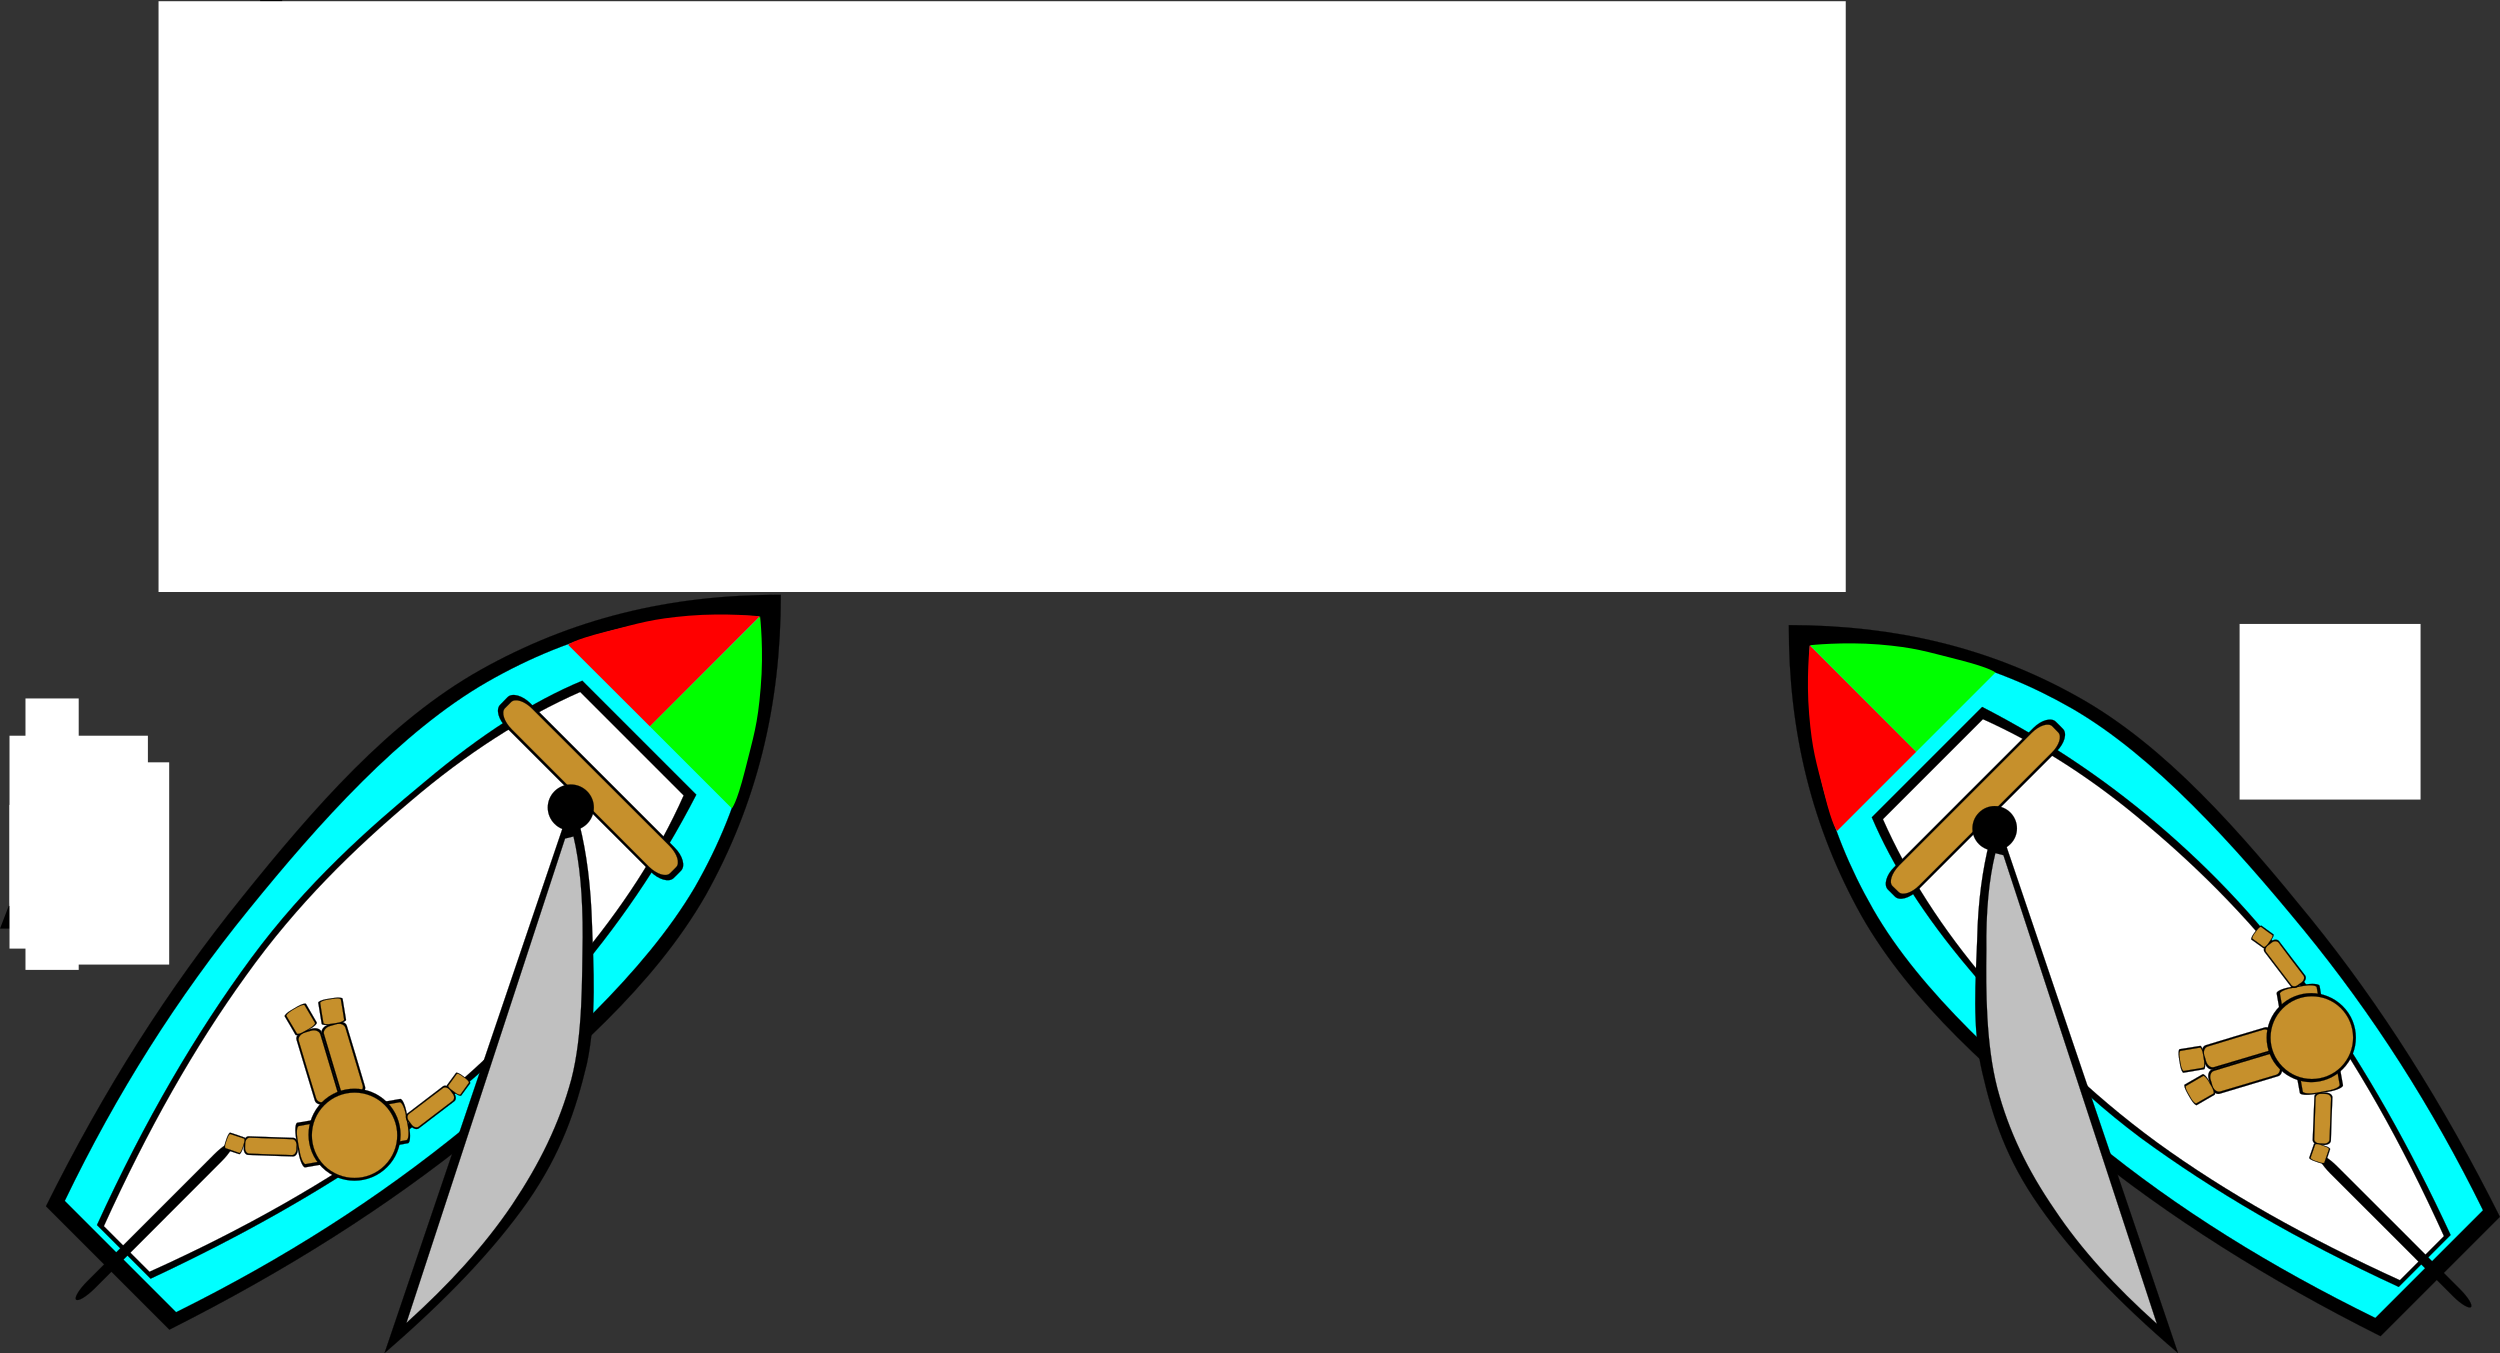 <?xml version="1.0"?><svg width="469.713" height="254.271" xmlns="http://www.w3.org/2000/svg">
 <rect width="100%" height="100%" fill="#333333" stroke="none"/>
 <g>
  <title>Layer 1</title>
  <g id="Layer_1">
   <g id="svg_1">
    <path d="m146.7,111.762c-20.988,-0.072 -39.384,4.536 -56.448,14.112c-17.064,9.612 -31.176,25.776 -44.856,42.803c-13.716,16.993 -25.776,35.858 -36.756,57.962l23.184,23.184c21.996,-11.088 40.932,-23.076 57.924,-36.791c16.956,-13.824 33.084,-27.793 42.84,-44.82c9.54,-17.103 14.148,-35.497 14.112,-56.45z" stroke-width="0.036" stroke-miterlimit="10" stroke="#000000" fill-rule="evenodd" clip-rule="evenodd" id="svg_2"/>
    <path d="m142.632,115.794c-18.288,-0.972 -34.956,3.096 -51.12,12.348c-16.2,9.324 -31.464,26.316 -44.82,42.805c-13.32,16.416 -24.696,34.271 -34.524,54.684l20.916,20.916c20.232,-10.045 37.908,-21.313 54.396,-34.777c16.38,-13.5 33.66,-29.051 43.092,-45.107c9.252,-16.165 13.14,-32.796 12.06,-50.869z" stroke-width="0.036" stroke-miterlimit="10" stroke="#000000" fill-rule="evenodd" fill="#00ffff" clip-rule="evenodd" id="svg_3"/>
    <path d="m119.988,138.475l-10.584,-10.584c-9.468,3.959 -18.972,10.081 -29.484,18.901c-10.62,8.783 -22.32,19.115 -32.724,33.227c-10.332,14.041 -19.944,30.385 -28.98,50.148l10.08,10.08c17.316,-8.1 32.148,-16.523 45.324,-25.703c13.068,-9.217 23.112,-18.361 32.76,-29.232c9.54,-10.98 17.64,-22.789 24.444,-36l-10.836,-10.837z" stroke-width="0.036" stroke-miterlimit="10" stroke="#000000" fill-rule="evenodd" clip-rule="evenodd" id="svg_4"/>
    <path d="m118.728,139.734l-9.72,-9.721c-10.764,4.752 -21.312,11.521 -31.788,20.449c-10.584,8.928 -21.384,19.367 -30.996,32.832c-9.72,13.463 -18.432,28.836 -26.712,47.088l8.568,8.568c18.216,-8.209 33.588,-17.064 47.088,-26.713c13.356,-9.756 23.796,-20.557 32.832,-31.031c8.892,-10.549 15.66,-20.988 20.448,-31.752l-9.72,-9.72z" stroke-width="0.036" stroke-miterlimit="10" stroke="#000000" fill-rule="evenodd" fill="#ffffff" clip-rule="evenodd" id="svg_5"/>
    <path d="m99.684,132.174c-1.512,-1.512 -3.456,-2.051 -4.32,-1.188c-0.468,0.469 -0.936,0.936 -1.368,1.404c-0.9,0.863 -0.36,2.809 1.152,4.32c9.036,9.035 18.072,18.035 27.108,27.072c1.512,1.512 3.456,2.051 4.32,1.188c0.468,-0.469 0.936,-0.9 1.368,-1.369c0.864,-0.863 0.36,-2.807 -1.188,-4.355c-9,-9 -18.036,-18.035 -27.072,-27.072z" stroke-width="0.036" stroke-miterlimit="10" stroke="#000000" fill-rule="evenodd" clip-rule="evenodd" id="svg_6"/>
    <path d="m100.008,133.182c-1.44,-1.475 -3.204,-2.016 -3.96,-1.295c-0.396,0.396 -0.792,0.791 -1.188,1.188c-0.72,0.756 -0.144,2.52 1.296,3.961c8.568,8.604 17.172,17.172 25.74,25.775c1.476,1.439 3.24,2.016 3.996,1.26c0.396,-0.396 0.792,-0.756 1.152,-1.152c0.756,-0.756 0.18,-2.555 -1.26,-3.996c-8.568,-8.569 -17.172,-17.173 -25.776,-25.741z" stroke-width="0.036" stroke-miterlimit="10" stroke="#000000" fill-rule="evenodd" fill="#c6902c" clip-rule="evenodd" id="svg_7"/>
    <path d="m104.184,148.662c-1.692,1.691 -1.692,4.428 0,6.121c1.692,1.691 4.428,1.691 6.12,0c1.692,-1.693 1.692,-4.43 0,-6.121s-4.428,-1.691 -6.12,0z" stroke-width="0.036" stroke-miterlimit="10" stroke="#000000" fill-rule="evenodd" clip-rule="evenodd" id="svg_8"/>
    <path d="m43.74,214.758c-0.396,-0.395 -1.908,0.541 -3.456,2.088c-7.956,7.957 -15.912,15.912 -23.904,23.904c-1.512,1.512 -2.448,3.061 -2.088,3.42c0.396,0.396 1.908,-0.539 3.456,-2.051c7.956,-7.992 15.912,-15.949 23.904,-23.941c1.512,-1.512 2.448,-3.059 2.088,-3.42z" stroke-width="0.036" stroke-miterlimit="10" stroke="#000000" fill-rule="evenodd" clip-rule="evenodd" id="svg_9"/>
    <path d="m67.932,207.738c-0.396,0.072 -0.504,1.439 -0.216,3.023c0.144,0.865 0.288,1.693 0.432,2.557c0.288,1.584 0.864,2.844 1.26,2.771c2.412,-0.432 4.824,-0.863 7.236,-1.295c0.432,-0.072 0.504,-1.441 0.252,-3.025c-0.18,-0.828 -0.324,-1.691 -0.468,-2.52c-0.288,-1.619 -0.828,-2.844 -1.26,-2.771c-2.412,0.432 -4.824,0.829 -7.236,1.26z" stroke-width="0.036" stroke-miterlimit="10" stroke="#000000" fill-rule="evenodd" clip-rule="evenodd" id="svg_10"/>
    <path d="m68.22,208.314c-0.396,0.072 -0.504,1.26 -0.252,2.627c0.108,0.721 0.252,1.441 0.36,2.16c0.252,1.369 0.756,2.412 1.152,2.34c2.304,-0.395 4.608,-0.791 6.876,-1.223c0.396,-0.037 0.504,-1.225 0.288,-2.592c-0.144,-0.721 -0.252,-1.441 -0.396,-2.16c-0.252,-1.369 -0.756,-2.412 -1.152,-2.377c-2.268,0.432 -4.572,0.829 -6.876,1.225z" stroke-width="0.036" stroke-miterlimit="10" stroke="#000000" fill-rule="evenodd" fill="#c6902c" clip-rule="evenodd" id="svg_11"/>
    <path d="m46.728,213.498c-0.468,-0.035 -0.864,0.504 -0.9,1.188c-0.036,0.361 -0.036,0.686 -0.036,1.045c-0.036,0.684 0.324,1.225 0.792,1.26c2.808,0.107 5.616,0.217 8.424,0.289c0.504,0.035 0.9,-0.506 0.936,-1.152c0,-0.361 0,-0.721 0.036,-1.08c0,-0.684 -0.36,-1.225 -0.828,-1.26c-2.808,-0.11 -5.616,-0.183 -8.424,-0.29z" stroke-width="0.036" stroke-miterlimit="10" stroke="#000000" fill-rule="evenodd" clip-rule="evenodd" id="svg_12"/>
    <path d="m46.908,213.75c-0.432,0 -0.828,0.432 -0.828,1.008c-0.036,0.324 -0.036,0.613 -0.036,0.9c-0.036,0.576 0.324,1.08 0.756,1.08c2.7,0.107 5.364,0.217 8.028,0.287c0.468,0.037 0.828,-0.432 0.864,-1.008c0,-0.287 0,-0.611 0.036,-0.898c0,-0.576 -0.324,-1.045 -0.792,-1.08c-2.664,-0.109 -5.328,-0.182 -8.028,-0.289z" stroke-width="0.036" stroke-miterlimit="10" stroke="#000000" fill-rule="evenodd" fill="#c6902c" clip-rule="evenodd" id="svg_13"/>
    <path d="m60.444,193.951c-0.18,-0.648 -1.08,-0.938 -1.98,-0.648c-0.504,0.145 -0.972,0.287 -1.44,0.432c-0.936,0.252 -1.512,1.008 -1.296,1.656c1.116,3.779 2.268,7.561 3.42,11.375c0.18,0.648 1.08,0.938 1.98,0.648c0.468,-0.145 0.972,-0.287 1.44,-0.432c0.9,-0.252 1.476,-1.008 1.296,-1.619c-1.152,-3.816 -2.268,-7.597 -3.42,-11.412z" stroke-width="0.036" stroke-miterlimit="10" stroke="#000000" fill-rule="evenodd" clip-rule="evenodd" id="svg_14"/>
    <path d="m60.192,194.346c-0.18,-0.611 -0.972,-0.936 -1.764,-0.684c-0.396,0.107 -0.792,0.252 -1.224,0.359c-0.756,0.252 -1.26,0.938 -1.08,1.514c1.08,3.635 2.16,7.234 3.276,10.836c0.18,0.611 0.936,0.936 1.728,0.684c0.396,-0.107 0.828,-0.217 1.224,-0.361c0.792,-0.215 1.26,-0.898 1.08,-1.512c-1.08,-3.635 -2.16,-7.235 -3.24,-10.836z" stroke-width="0.036" stroke-miterlimit="10" stroke="#000000" fill-rule="evenodd" fill="#c6902c" clip-rule="evenodd" id="svg_15"/>
    <path d="m65.16,192.727c-0.18,-0.648 -1.08,-0.936 -1.98,-0.648c-0.468,0.145 -0.972,0.289 -1.44,0.432c-0.9,0.252 -1.476,1.008 -1.296,1.656c1.116,3.781 2.268,7.561 3.42,11.377c0.18,0.646 1.08,0.936 1.98,0.646c0.504,-0.143 0.972,-0.252 1.44,-0.395c0.9,-0.289 1.512,-1.045 1.296,-1.656c-1.116,-3.817 -2.268,-7.596 -3.42,-11.412z" stroke-width="0.036" stroke-miterlimit="10" stroke="#000000" fill-rule="evenodd" clip-rule="evenodd" id="svg_16"/>
    <path d="m64.908,193.123c-0.18,-0.613 -0.972,-0.938 -1.728,-0.686c-0.432,0.109 -0.828,0.252 -1.26,0.361c-0.756,0.252 -1.26,0.936 -1.044,1.512c1.08,3.637 2.16,7.236 3.24,10.836c0.18,0.611 0.972,0.936 1.728,0.684c0.432,-0.107 0.828,-0.215 1.224,-0.359c0.792,-0.217 1.26,-0.9 1.08,-1.512c-1.08,-3.637 -2.16,-7.236 -3.24,-10.836z" stroke-width="0.036" stroke-miterlimit="10" stroke="#000000" fill-rule="evenodd" fill="#c6902c" clip-rule="evenodd" id="svg_17"/>
    <path d="m55.872,210.941c-0.396,0.072 -0.504,1.441 -0.216,3.061c0.144,0.865 0.288,1.691 0.432,2.557c0.288,1.619 0.864,2.844 1.26,2.771c2.448,-0.432 4.896,-0.828 7.308,-1.26c0.432,-0.072 0.504,-1.439 0.252,-3.061c-0.18,-0.863 -0.324,-1.691 -0.468,-2.555c-0.288,-1.621 -0.864,-2.846 -1.26,-2.773c-2.412,0.434 -4.86,0.866 -7.308,1.26z" stroke-width="0.036" stroke-miterlimit="10" stroke="#000000" fill-rule="evenodd" clip-rule="evenodd" id="svg_18"/>
    <path d="m56.16,211.555c-0.396,0.035 -0.504,1.225 -0.252,2.592c0.108,0.756 0.252,1.477 0.396,2.195c0.216,1.369 0.756,2.449 1.116,2.377c2.34,-0.396 4.644,-0.828 6.948,-1.225c0.396,-0.072 0.504,-1.26 0.288,-2.627c-0.144,-0.721 -0.252,-1.441 -0.396,-2.197c-0.252,-1.367 -0.756,-2.412 -1.152,-2.34c-2.304,0.397 -4.608,0.793 -6.948,1.225z" stroke-width="0.036" stroke-miterlimit="10" stroke="#000000" fill-rule="evenodd" fill="#c6902c" clip-rule="evenodd" id="svg_19"/>
    <path d="m60.48,207.09c-3.348,3.385 -3.348,8.857 0,12.205c3.384,3.383 8.856,3.383 12.24,0c3.384,-3.348 3.384,-8.82 0,-12.205c-3.384,-3.383 -8.856,-3.383 -12.24,0z" stroke-width="0.036" stroke-miterlimit="10" stroke="#000000" fill-rule="evenodd" clip-rule="evenodd" id="svg_20"/>
    <path d="m60.948,207.631c-3.132,3.131 -3.132,8.207 -0.036,11.34c3.168,3.131 8.244,3.131 11.376,0c3.132,-3.133 3.132,-8.209 0,-11.34c-3.132,-3.133 -8.208,-3.133 -11.34,0z" stroke-width="0.036" stroke-miterlimit="10" stroke="#000000" fill-rule="evenodd" fill="#c6902c" clip-rule="evenodd" id="svg_21"/>
    <path d="m43.272,212.814c-0.144,-0.072 -0.432,0.396 -0.648,0.973c-0.108,0.322 -0.216,0.646 -0.324,0.971c-0.18,0.576 -0.216,1.117 -0.072,1.189c0.9,0.287 1.8,0.611 2.7,0.898c0.18,0.072 0.468,-0.395 0.648,-0.971c0.108,-0.324 0.216,-0.648 0.324,-0.973c0.216,-0.576 0.252,-1.115 0.108,-1.152c-0.9,-0.323 -1.8,-0.647 -2.736,-0.935z" stroke-width="0.036" stroke-miterlimit="10" stroke="#000000" fill-rule="evenodd" clip-rule="evenodd" id="svg_22"/>
    <path d="m43.272,213.066c-0.144,-0.072 -0.396,0.324 -0.576,0.828c-0.108,0.287 -0.18,0.539 -0.288,0.828c-0.18,0.504 -0.18,0.971 -0.036,1.008c0.864,0.287 1.728,0.576 2.592,0.9c0.144,0.035 0.396,-0.361 0.576,-0.865c0.072,-0.252 0.18,-0.539 0.252,-0.791c0.18,-0.541 0.216,-0.973 0.072,-1.045c-0.864,-0.286 -1.728,-0.575 -2.592,-0.863z" stroke-width="0.036" stroke-miterlimit="10" stroke="#000000" fill-rule="evenodd" fill="#c6902c" clip-rule="evenodd" id="svg_23"/>
    <path d="m57.492,188.623c-0.108,-0.182 -0.828,0.035 -1.584,0.467c-0.432,0.252 -0.828,0.469 -1.224,0.721c-0.756,0.432 -1.296,0.973 -1.188,1.152c0.684,1.152 1.368,2.303 2.016,3.455c0.108,0.217 0.828,0 1.62,-0.432c0.396,-0.252 0.792,-0.469 1.188,-0.721c0.792,-0.432 1.296,-0.971 1.188,-1.15c-0.684,-1.152 -1.332,-2.342 -2.016,-3.492z" stroke-width="0.036" stroke-miterlimit="10" stroke="#000000" fill-rule="evenodd" clip-rule="evenodd" id="svg_24"/>
    <path d="m57.24,188.875c-0.108,-0.182 -0.72,0 -1.368,0.359c-0.36,0.217 -0.72,0.396 -1.044,0.611c-0.648,0.396 -1.116,0.865 -1.008,1.045c0.648,1.08 1.296,2.195 1.944,3.275c0.108,0.217 0.72,0.037 1.368,-0.359c0.36,-0.18 0.72,-0.396 1.044,-0.576c0.648,-0.396 1.116,-0.863 1.008,-1.045c-0.648,-1.115 -1.296,-2.195 -1.944,-3.31z" stroke-width="0.036" stroke-miterlimit="10" stroke="#000000" fill-rule="evenodd" fill="#c6902c" clip-rule="evenodd" id="svg_25"/>
    <path d="m64.368,187.65c-0.036,-0.217 -0.792,-0.287 -1.656,-0.145c-0.468,0.072 -0.936,0.145 -1.404,0.217c-0.864,0.145 -1.548,0.467 -1.512,0.684c0.216,1.332 0.432,2.629 0.648,3.961c0.036,0.215 0.792,0.287 1.656,0.143c0.468,-0.072 0.936,-0.143 1.404,-0.215c0.864,-0.145 1.548,-0.469 1.512,-0.686c-0.216,-1.295 -0.432,-2.627 -0.648,-3.959z" stroke-width="0.036" stroke-miterlimit="10" stroke="#000000" fill-rule="evenodd" clip-rule="evenodd" id="svg_26"/>
    <path d="m64.044,187.795c-0.036,-0.217 -0.684,-0.289 -1.404,-0.145c-0.396,0.072 -0.792,0.107 -1.188,0.18c-0.756,0.145 -1.332,0.396 -1.296,0.611c0.18,1.262 0.396,2.521 0.612,3.781c0.036,0.215 0.684,0.287 1.404,0.145c0.396,-0.037 0.792,-0.109 1.188,-0.182c0.756,-0.107 1.332,-0.395 1.296,-0.611c-0.18,-1.26 -0.396,-2.519 -0.612,-3.779z" stroke-width="0.036" stroke-miterlimit="10" stroke="#000000" fill-rule="evenodd" fill="#c6902c" clip-rule="evenodd" id="svg_27"/>
    <path d="m83.232,204.102c0.396,-0.287 1.044,-0.07 1.44,0.469c0.216,0.287 0.432,0.576 0.648,0.863c0.396,0.504 0.432,1.189 0.036,1.477c-2.232,1.691 -4.464,3.385 -6.696,5.111c-0.396,0.252 -1.044,0.072 -1.44,-0.467c-0.216,-0.289 -0.432,-0.576 -0.648,-0.865c-0.396,-0.504 -0.432,-1.188 -0.036,-1.475c2.232,-1.694 4.464,-3.385 6.696,-5.113z" stroke-width="0.036" stroke-miterlimit="10" stroke="#000000" fill-rule="evenodd" clip-rule="evenodd" id="svg_28"/>
    <path d="m83.232,204.426c0.36,-0.252 0.936,-0.107 1.296,0.361c0.18,0.252 0.36,0.467 0.54,0.719c0.36,0.469 0.324,1.045 -0.036,1.332c-2.124,1.621 -4.248,3.24 -6.372,4.861c-0.36,0.252 -0.936,0.107 -1.296,-0.361c-0.18,-0.252 -0.36,-0.467 -0.54,-0.719c-0.36,-0.469 -0.36,-1.045 0,-1.332c2.16,-1.621 4.284,-3.24 6.408,-4.861z" stroke-width="0.036" stroke-miterlimit="10" stroke="#000000" fill-rule="evenodd" fill="#c6902c" clip-rule="evenodd" id="svg_29"/>
    <path d="m85.68,201.582c0.072,-0.145 0.576,0.072 1.08,0.432c0.288,0.217 0.54,0.396 0.828,0.613c0.504,0.359 0.828,0.756 0.756,0.898c-0.576,0.793 -1.152,1.549 -1.692,2.305c-0.108,0.145 -0.612,-0.035 -1.116,-0.432c-0.252,-0.18 -0.54,-0.396 -0.792,-0.576c-0.54,-0.396 -0.864,-0.791 -0.756,-0.936c0.54,-0.755 1.116,-1.548 1.692,-2.304z" stroke-width="0.036" stroke-miterlimit="10" stroke="#000000" fill-rule="evenodd" clip-rule="evenodd" id="svg_30"/>
    <path d="m85.824,201.762c0.072,-0.107 0.504,0.037 0.936,0.361c0.252,0.18 0.468,0.359 0.72,0.504c0.432,0.324 0.72,0.684 0.612,0.828c-0.54,0.719 -1.044,1.475 -1.584,2.195c-0.108,0.107 -0.54,-0.035 -0.972,-0.359c-0.216,-0.182 -0.468,-0.324 -0.684,-0.504c-0.432,-0.324 -0.72,-0.686 -0.648,-0.793c0.54,-0.756 1.08,-1.476 1.62,-2.232z" stroke-width="0.036" stroke-miterlimit="10" stroke="#000000" fill-rule="evenodd" fill="#c6902c" clip-rule="evenodd" id="svg_31"/>
    <path d="m72.252,254.215c11.628,-10.045 20.448,-19.297 26.892,-28.442c6.336,-9.143 9.072,-17.314 11.124,-25.92c1.872,-8.783 1.224,-18.395 0.972,-25.92c-0.216,-7.523 -1.044,-13.787 -2.34,-18.936l-2.34,-1.943l-34.308,101.161z" stroke-width="0.036" stroke-miterlimit="10" stroke="#000000" fill-rule="evenodd" clip-rule="evenodd" id="svg_32"/>
    <path d="m76.356,248.563c8.064,-7.271 14.688,-14.545 19.872,-22.213c5.148,-7.703 8.856,-15.191 11.124,-23.58c2.196,-8.531 1.98,-19.008 2.124,-26.711c0.036,-7.633 -0.54,-13.932 -1.728,-18.9l-1.584,0.396l-29.808,91.008z" stroke-width="0.036" stroke-miterlimit="10" stroke="#000000" fill-rule="evenodd" fill="#c0c0c0" clip-rule="evenodd" id="svg_33"/>
    <path d="m122.112,136.494l20.664,-20.7c0,0 -6.372,-0.684 -13.392,-0.108c-7.02,0.612 -9,1.332 -15.516,2.988c-6.552,1.656 -7.128,2.484 -7.128,2.484l15.372,15.336z" fill-rule="evenodd" fill="#ff0000" clip-rule="evenodd" id="svg_34"/>
    <path d="m122.112,136.494l20.7,-20.664c0,0 0.72,6.372 0.108,13.392c-0.576,7.057 -1.332,9.035 -2.952,15.551c-1.656,6.518 -2.484,7.094 -2.484,7.094l-15.372,-15.373z" fill-rule="evenodd" fill="#00ff00" clip-rule="evenodd" id="svg_35"/>
    <path d="m0,174.475c3.348,-8.713 6.696,-17.424 10.08,-26.172c1.26,0 2.52,0 3.78,0c3.564,8.711 7.128,17.424 10.692,26.172c-1.296,0 -2.628,0 -3.96,0c-1.008,-2.629 -2.016,-5.256 -3.024,-7.92c-3.672,0 -7.344,0 -11.016,0c-0.936,2.627 -1.872,5.256 -2.844,7.92c-1.224,0 -2.448,0 -3.708,0zm7.596,-10.764c2.952,0 5.904,0 8.892,0c-0.9,-2.377 -1.8,-4.789 -2.736,-7.201c-0.828,-2.23 -1.476,-4.068 -1.872,-5.508c-0.36,1.729 -0.864,3.42 -1.44,5.041c-0.936,2.555 -1.872,5.111 -2.844,7.668z" fill-rule="evenodd" clip-rule="evenodd" id="svg_36"/>
    <path d="m429.084,149.563c0,-9.037 0,-18.072 0,-27.108c3.384,0 6.768,0 10.188,0c2.017,0 3.708,0.288 4.933,0.828c1.26,0.54 2.231,1.404 2.952,2.556c0.72,1.116 1.079,2.304 1.079,3.564c0,1.152 -0.323,2.268 -0.936,3.275s-1.584,1.836 -2.844,2.484c1.62,0.469 2.916,1.26 3.779,2.447c0.864,1.152 1.332,2.521 1.332,4.068c0,1.297 -0.288,2.484 -0.827,3.564c-0.505,1.115 -1.188,1.943 -1.98,2.557c-0.792,0.539 -1.8,1.008 -2.952,1.295c-1.224,0.324 -2.664,0.469 -4.392,0.469c-3.42,0.001 -6.876,0.001 -10.332,0.001zm3.563,-15.696c1.944,0 3.925,0 5.904,0c1.584,0 2.7,-0.109 3.384,-0.324c0.9,-0.289 1.584,-0.721 2.088,-1.369c0.469,-0.648 0.685,-1.404 0.685,-2.375c0,-0.9 -0.216,-1.692 -0.648,-2.376c-0.396,-0.684 -1.044,-1.152 -1.836,-1.404c-0.828,-0.252 -2.16,-0.36 -4.14,-0.36c-1.8,0 -3.601,0 -5.437,0c0,2.736 0,5.472 0,8.208zm0,12.528c2.232,0 4.5,0 6.769,0c1.151,0 1.979,-0.037 2.447,-0.107c0.828,-0.182 1.513,-0.434 2.089,-0.756c0.54,-0.361 0.972,-0.865 1.368,-1.549c0.323,-0.648 0.504,-1.404 0.504,-2.305c0,-0.971 -0.252,-1.871 -0.792,-2.592c-0.469,-0.756 -1.188,-1.295 -2.124,-1.584c-0.937,-0.324 -2.269,-0.467 -3.96,-0.467c-2.089,0 -4.177,0 -6.301,0c0,3.096 0,6.227 0,9.36z" fill-rule="evenodd" clip-rule="evenodd" id="svg_37"/>
    <path d="m336.096,117.45c-0.072,20.196 4.428,38.124 13.645,54.612c9.323,16.379 24.947,30.061 41.436,43.416c16.416,13.248 34.74,24.875 56.088,35.568l22.428,-22.428c-10.691,-21.313 -22.319,-39.672 -35.567,-56.053c-13.356,-16.451 -27.036,-32.221 -43.416,-41.473c-16.49,-9.321 -34.418,-13.642 -54.614,-13.642z" stroke-width="0.036" stroke-miterlimit="10" stroke="#000000" fill-rule="evenodd" clip-rule="evenodd" id="svg_38"/>
    <path d="m340.02,121.375c-0.972,17.639 2.952,33.803 11.916,49.463c8.929,15.588 25.561,30.385 41.437,43.416c15.768,12.924 33.264,23.725 52.92,33.373l20.231,-20.232c-9.611,-19.512 -20.735,-36.828 -33.66,-52.633c-13.067,-15.912 -28.079,-32.723 -43.632,-41.688c-15.625,-8.928 -31.753,-12.78 -49.212,-11.699z" stroke-width="0.036" stroke-miterlimit="10" stroke="#000000" fill-rule="evenodd" fill="#00ffff" clip-rule="evenodd" id="svg_39"/>
    <path d="m361.943,143.299l-10.26,10.26c3.853,9.035 9.756,18.396 18.288,28.512c8.496,10.152 18.576,21.492 32.185,31.68c13.607,9.973 29.411,19.225 48.527,28.045l9.756,-9.756c-7.775,-16.813 -16.02,-31.213 -24.876,-43.885c-8.964,-12.744 -17.748,-22.428 -28.296,-31.68c-10.656,-9.324 -21.996,-17.027 -34.848,-23.652l-10.476,10.476z" stroke-width="0.036" stroke-miterlimit="10" stroke="#000000" fill-rule="evenodd" clip-rule="evenodd" id="svg_40"/>
    <path d="m363.168,144.521l-9.396,9.396c4.608,10.404 11.053,20.52 19.765,30.744c8.567,10.188 18.792,20.52 31.788,30.023c12.96,9.396 27.972,17.82 45.575,25.85l8.28,-8.281c-8.027,-17.711 -16.452,-32.58 -25.848,-45.576c-9.504,-12.924 -19.836,-23.184 -30.024,-31.752c-10.224,-8.711 -20.34,-15.119 -30.744,-19.799l-9.396,9.395z" stroke-width="0.036" stroke-miterlimit="10" stroke="#000000" fill-rule="evenodd" fill="#ffffff" clip-rule="evenodd" id="svg_41"/>
    <path d="m355.859,162.955c-1.476,1.439 -1.979,3.348 -1.151,4.176c0.432,0.432 0.899,0.9 1.332,1.332c0.828,0.828 2.735,0.324 4.212,-1.152c8.712,-8.713 17.46,-17.461 26.208,-26.209c1.439,-1.439 1.979,-3.348 1.116,-4.176c-0.433,-0.432 -0.864,-0.9 -1.332,-1.332c-0.828,-0.828 -2.7,-0.324 -4.177,1.152c-8.747,8.713 -17.46,17.461 -26.208,26.209z" stroke-width="0.036" stroke-miterlimit="10" stroke="#000000" fill-rule="evenodd" clip-rule="evenodd" id="svg_42"/>
    <path d="m356.796,162.631c-1.368,1.404 -1.944,3.131 -1.224,3.852c0.396,0.359 0.756,0.756 1.151,1.115c0.72,0.721 2.448,0.182 3.853,-1.223c8.279,-8.316 16.596,-16.633 24.912,-24.949c1.403,-1.367 1.943,-3.096 1.224,-3.816c-0.36,-0.395 -0.756,-0.791 -1.116,-1.15c-0.72,-0.721 -2.448,-0.18 -3.852,1.223c-8.316,8.315 -16.633,16.631 -24.948,24.948z" stroke-width="0.036" stroke-miterlimit="10" stroke="#000000" fill-rule="evenodd" fill="#c6902c" clip-rule="evenodd" id="svg_43"/>
    <path d="m371.808,158.598c1.62,1.621 4.284,1.621 5.904,0c1.656,-1.619 1.656,-4.283 0,-5.939c-1.62,-1.619 -4.284,-1.619 -5.904,0.035c-1.62,1.62 -1.62,4.285 0,5.904z" stroke-width="0.036" stroke-miterlimit="10" stroke="#000000" fill-rule="evenodd" clip-rule="evenodd" id="svg_44"/>
    <path d="m435.744,217.098c-0.36,0.361 0.576,1.836 2.016,3.313c7.74,7.705 15.444,15.443 23.148,23.148c1.476,1.477 2.987,2.375 3.348,2.016s-0.54,-1.836 -2.016,-3.313c-7.704,-7.74 -15.444,-15.443 -23.148,-23.146c-1.476,-1.477 -2.952,-2.378 -3.348,-2.018z" stroke-width="0.036" stroke-miterlimit="10" stroke="#000000" fill-rule="evenodd" clip-rule="evenodd" id="svg_45"/>
    <path d="m428.976,193.662c0.072,0.396 1.404,0.504 2.952,0.217c0.792,-0.145 1.62,-0.289 2.448,-0.432c1.548,-0.254 2.735,-0.793 2.664,-1.189c-0.396,-2.34 -0.828,-4.68 -1.225,-7.02c-0.071,-0.396 -1.403,-0.504 -2.952,-0.217c-0.791,0.145 -1.619,0.289 -2.447,0.434c-1.548,0.252 -2.736,0.791 -2.664,1.188c0.395,2.339 0.828,4.679 1.224,7.019z" stroke-width="0.036" stroke-miterlimit="10" stroke="#000000" fill-rule="evenodd" clip-rule="evenodd" id="svg_46"/>
    <path d="m429.552,193.41c0.036,0.359 1.188,0.469 2.521,0.252c0.684,-0.145 1.367,-0.252 2.088,-0.396c1.332,-0.215 2.34,-0.719 2.268,-1.08c-0.396,-2.23 -0.792,-4.463 -1.152,-6.695c-0.071,-0.359 -1.224,-0.469 -2.52,-0.252c-0.72,0.145 -1.404,0.252 -2.124,0.396c-1.296,0.215 -2.34,0.719 -2.269,1.08c0.396,2.232 0.792,4.463 1.188,6.695z" stroke-width="0.036" stroke-miterlimit="10" stroke="#000000" fill-rule="evenodd" fill="#c6902c" clip-rule="evenodd" id="svg_47"/>
    <path d="m434.52,214.182c0,0.469 0.504,0.865 1.152,0.9c0.36,0 0.684,0 1.044,0.037c0.647,0 1.188,-0.324 1.224,-0.793c0.072,-2.736 0.181,-5.436 0.288,-8.172c0,-0.432 -0.504,-0.828 -1.151,-0.863c-0.36,0 -0.685,-0.037 -1.044,-0.037c-0.648,-0.035 -1.188,0.324 -1.188,0.793c-0.11,2.699 -0.217,5.435 -0.325,8.135z" stroke-width="0.036" stroke-miterlimit="10" stroke="#000000" fill-rule="evenodd" clip-rule="evenodd" id="svg_48"/>
    <path d="m434.808,214.002c-0.036,0.432 0.396,0.828 0.972,0.828c0.288,0 0.576,0.037 0.864,0.037c0.576,0.035 1.044,-0.324 1.044,-0.758c0.108,-2.592 0.181,-5.184 0.288,-7.738c0,-0.469 -0.432,-0.828 -0.972,-0.828c-0.288,-0.037 -0.612,-0.037 -0.9,-0.037c-0.54,-0.035 -1.008,0.289 -1.044,0.756c-0.072,2.556 -0.18,5.148 -0.252,7.74z" stroke-width="0.036" stroke-miterlimit="10" stroke="#000000" fill-rule="evenodd" fill="#c6902c" clip-rule="evenodd" id="svg_49"/>
    <path d="m415.62,200.934c-0.612,0.182 -0.9,1.045 -0.612,1.908c0.108,0.469 0.252,0.938 0.396,1.404c0.253,0.863 0.973,1.439 1.62,1.26c3.672,-1.115 7.345,-2.195 11.017,-3.313c0.611,-0.18 0.899,-1.043 0.647,-1.943c-0.144,-0.467 -0.288,-0.936 -0.432,-1.367c-0.252,-0.9 -0.972,-1.441 -1.584,-1.26c-3.672,1.08 -7.344,2.195 -11.052,3.311z" stroke-width="0.036" stroke-miterlimit="10" stroke="#000000" fill-rule="evenodd" clip-rule="evenodd" id="svg_50"/>
    <path d="m416.016,201.186c-0.612,0.145 -0.899,0.9 -0.684,1.656c0.144,0.396 0.252,0.793 0.359,1.225c0.252,0.721 0.9,1.188 1.477,1.008c3.492,-1.043 6.983,-2.088 10.512,-3.133c0.576,-0.18 0.864,-0.936 0.648,-1.691c-0.108,-0.396 -0.252,-0.791 -0.36,-1.188c-0.216,-0.756 -0.9,-1.225 -1.476,-1.045c-3.492,1.045 -6.984,2.087 -10.476,3.168z" stroke-width="0.036" stroke-miterlimit="10" stroke="#000000" fill-rule="evenodd" fill="#c6902c" clip-rule="evenodd" id="svg_51"/>
    <path d="m414.468,196.363c-0.647,0.18 -0.936,1.043 -0.647,1.906c0.144,0.469 0.252,0.938 0.396,1.404c0.288,0.865 1.008,1.441 1.62,1.26c3.672,-1.115 7.344,-2.195 11.016,-3.311c0.612,-0.182 0.9,-1.045 0.648,-1.945c-0.145,-0.467 -0.288,-0.936 -0.433,-1.367c-0.252,-0.9 -0.972,-1.477 -1.584,-1.26c-3.672,1.081 -7.344,2.196 -11.016,3.313z" stroke-width="0.036" stroke-miterlimit="10" stroke="#000000" fill-rule="evenodd" clip-rule="evenodd" id="svg_52"/>
    <path d="m414.828,196.615c-0.612,0.143 -0.9,0.898 -0.685,1.654c0.145,0.396 0.252,0.793 0.36,1.189c0.252,0.756 0.899,1.223 1.476,1.043c3.528,-1.043 7.021,-2.088 10.513,-3.131c0.575,-0.182 0.863,-0.938 0.647,-1.693c-0.107,-0.395 -0.252,-0.791 -0.359,-1.188c-0.217,-0.756 -0.9,-1.225 -1.477,-1.043c-3.491,1.044 -6.983,2.089 -10.475,3.169z" stroke-width="0.036" stroke-miterlimit="10" stroke="#000000" fill-rule="evenodd" fill="#c6902c" clip-rule="evenodd" id="svg_53"/>
    <path d="m432.107,205.326c0.036,0.396 1.368,0.504 2.916,0.217c0.828,-0.145 1.656,-0.289 2.484,-0.434c1.548,-0.252 2.771,-0.826 2.7,-1.223c-0.433,-2.34 -0.828,-4.68 -1.26,-7.057c-0.072,-0.396 -1.368,-0.504 -2.952,-0.215c-0.792,0.143 -1.62,0.287 -2.448,0.432c-1.548,0.287 -2.772,0.828 -2.7,1.223c0.397,2.34 0.829,4.717 1.26,7.057z" stroke-width="0.036" stroke-miterlimit="10" stroke="#000000" fill-rule="evenodd" clip-rule="evenodd" id="svg_54"/>
    <path d="m432.647,205.074c0.072,0.359 1.225,0.469 2.557,0.252c0.684,-0.145 1.403,-0.252 2.088,-0.396c1.332,-0.215 2.376,-0.719 2.304,-1.115c-0.396,-2.232 -0.792,-4.465 -1.188,-6.695c-0.072,-0.396 -1.188,-0.504 -2.521,-0.252c-0.72,0.107 -1.439,0.252 -2.124,0.359c-1.332,0.252 -2.376,0.721 -2.304,1.115c0.396,2.232 0.793,4.465 1.188,6.732z" stroke-width="0.036" stroke-miterlimit="10" stroke="#000000" fill-rule="evenodd" fill="#c6902c" clip-rule="evenodd" id="svg_55"/>
    <path d="m428.328,200.863c3.275,3.275 8.567,3.275 11.844,0c3.276,-3.277 3.276,-8.568 0,-11.809c-3.276,-3.275 -8.568,-3.275 -11.844,0c-3.276,3.241 -3.276,8.569 0,11.809z" stroke-width="0.036" stroke-miterlimit="10" stroke="#000000" fill-rule="evenodd" clip-rule="evenodd" id="svg_56"/>
    <path d="m428.868,200.43c3.023,3.061 7.956,3.061 10.979,0.037c3.024,-3.061 3.024,-7.957 0,-11.016c-3.023,-3.025 -7.956,-3.025 -10.979,0.035c-3.024,3.024 -3.024,7.92 0,10.944z" stroke-width="0.036" stroke-miterlimit="10" stroke="#000000" fill-rule="evenodd" fill="#c6902c" clip-rule="evenodd" id="svg_57"/>
    <path d="m433.872,217.531c-0.036,0.143 0.396,0.432 0.972,0.611c0.288,0.107 0.612,0.215 0.9,0.324c0.611,0.18 1.115,0.252 1.151,0.072c0.324,-0.865 0.612,-1.729 0.9,-2.629c0.036,-0.145 -0.36,-0.432 -0.972,-0.611c-0.288,-0.109 -0.612,-0.217 -0.9,-0.324c-0.576,-0.18 -1.116,-0.217 -1.152,-0.072c-0.288,0.864 -0.576,1.729 -0.899,2.629z" stroke-width="0.036" stroke-miterlimit="10" stroke="#000000" fill-rule="evenodd" clip-rule="evenodd" id="svg_58"/>
    <path d="m434.124,217.531c-0.036,0.143 0.324,0.395 0.828,0.574c0.252,0.072 0.504,0.182 0.756,0.252c0.504,0.182 0.972,0.217 1.008,0.072c0.288,-0.863 0.576,-1.691 0.864,-2.52c0.036,-0.145 -0.324,-0.396 -0.828,-0.539c-0.252,-0.109 -0.54,-0.182 -0.792,-0.289c-0.504,-0.18 -0.937,-0.18 -0.972,-0.035c-0.288,0.829 -0.576,1.657 -0.864,2.485z" stroke-width="0.036" stroke-miterlimit="10" stroke="#000000" fill-rule="evenodd" fill="#c6902c" clip-rule="evenodd" id="svg_59"/>
    <path d="m410.472,203.779c-0.18,0.107 0.036,0.791 0.468,1.547c0.217,0.396 0.433,0.793 0.685,1.188c0.432,0.721 0.936,1.225 1.116,1.117c1.115,-0.648 2.231,-1.297 3.348,-1.945c0.216,-0.107 0,-0.791 -0.432,-1.547c-0.217,-0.396 -0.469,-0.793 -0.685,-1.188c-0.432,-0.721 -0.936,-1.225 -1.116,-1.117c-1.116,0.648 -2.268,1.297 -3.384,1.945z" stroke-width="0.036" stroke-miterlimit="10" stroke="#000000" fill-rule="evenodd" clip-rule="evenodd" id="svg_60"/>
    <path d="m410.724,204.031c-0.18,0.07 -0.036,0.684 0.36,1.332c0.18,0.322 0.396,0.646 0.576,1.008c0.359,0.611 0.828,1.043 1.008,0.936c1.044,-0.613 2.124,-1.225 3.204,-1.836c0.18,-0.107 0,-0.721 -0.36,-1.369c-0.216,-0.322 -0.396,-0.646 -0.576,-1.008c-0.396,-0.611 -0.828,-1.043 -1.008,-0.936c-1.08,0.612 -2.124,1.225 -3.204,1.873z" stroke-width="0.036" stroke-miterlimit="10" stroke="#000000" fill-rule="evenodd" fill="#c6902c" clip-rule="evenodd" id="svg_61"/>
    <path d="m409.536,197.119c-0.216,0.035 -0.288,0.756 -0.145,1.619c0.072,0.432 0.145,0.9 0.216,1.332c0.145,0.828 0.433,1.512 0.648,1.477c1.296,-0.217 2.556,-0.432 3.852,-0.648c0.217,-0.035 0.252,-0.756 0.145,-1.584c-0.072,-0.432 -0.145,-0.9 -0.252,-1.332c-0.108,-0.863 -0.396,-1.512 -0.612,-1.477c-1.296,0.217 -2.556,0.396 -3.852,0.613z" stroke-width="0.036" stroke-miterlimit="10" stroke="#000000" fill-rule="evenodd" clip-rule="evenodd" id="svg_62"/>
    <path d="m409.68,197.441c-0.216,0.037 -0.288,0.648 -0.144,1.369c0.036,0.396 0.107,0.756 0.18,1.152c0.108,0.719 0.396,1.295 0.576,1.26c1.224,-0.217 2.448,-0.396 3.672,-0.613c0.18,-0.035 0.252,-0.646 0.144,-1.367c-0.071,-0.396 -0.107,-0.756 -0.18,-1.152c-0.107,-0.719 -0.396,-1.295 -0.576,-1.26c-1.224,0.217 -2.449,0.397 -3.672,0.611z" stroke-width="0.036" stroke-miterlimit="10" stroke="#000000" fill-rule="evenodd" fill="#c6902c" clip-rule="evenodd" id="svg_63"/>
    <path d="m425.483,178.867c-0.288,-0.361 -0.107,-1.01 0.433,-1.369c0.252,-0.215 0.54,-0.432 0.828,-0.648c0.504,-0.395 1.151,-0.395 1.439,-0.035c1.62,2.16 3.276,4.32 4.933,6.48c0.252,0.395 0.071,1.008 -0.469,1.404c-0.252,0.18 -0.54,0.395 -0.792,0.611c-0.54,0.396 -1.188,0.432 -1.439,0.035c-1.656,-2.159 -3.312,-4.32 -4.933,-6.478z" stroke-width="0.036" stroke-miterlimit="10" stroke="#000000" fill-rule="evenodd" clip-rule="evenodd" id="svg_64"/>
    <path d="m425.771,178.867c-0.252,-0.361 -0.107,-0.9 0.324,-1.225c0.252,-0.18 0.468,-0.359 0.72,-0.541c0.433,-0.359 1.009,-0.322 1.296,0c1.549,2.088 3.097,4.141 4.681,6.193c0.252,0.359 0.107,0.898 -0.324,1.26c-0.252,0.18 -0.468,0.324 -0.72,0.504c-0.433,0.359 -1.008,0.359 -1.26,0c-1.585,-2.052 -3.133,-4.14 -4.717,-6.191z" stroke-width="0.036" stroke-miterlimit="10" stroke="#000000" fill-rule="evenodd" fill="#c6902c" clip-rule="evenodd" id="svg_65"/>
    <path d="m423,176.525c-0.108,-0.107 0.072,-0.574 0.432,-1.078c0.216,-0.254 0.396,-0.541 0.576,-0.793c0.36,-0.504 0.756,-0.828 0.9,-0.721c0.756,0.541 1.476,1.08 2.231,1.621c0.145,0.107 -0.072,0.576 -0.432,1.08c-0.181,0.252 -0.36,0.504 -0.576,0.791c-0.36,0.504 -0.756,0.828 -0.864,0.721c-0.755,-0.541 -1.511,-1.08 -2.267,-1.621z" stroke-width="0.036" stroke-miterlimit="10" stroke="#000000" fill-rule="evenodd" clip-rule="evenodd" id="svg_66"/>
    <path d="m423.216,176.383c-0.144,-0.109 0.036,-0.504 0.324,-0.936c0.18,-0.217 0.323,-0.469 0.504,-0.686c0.324,-0.432 0.647,-0.684 0.792,-0.611c0.684,0.539 1.404,1.043 2.124,1.549c0.107,0.107 -0.036,0.504 -0.36,0.936c-0.144,0.215 -0.324,0.467 -0.468,0.684c-0.324,0.432 -0.684,0.684 -0.792,0.611c-0.72,-0.539 -1.404,-1.043 -2.124,-1.547z" stroke-width="0.036" stroke-miterlimit="10" stroke="#000000" fill-rule="evenodd" fill="#c6902c" clip-rule="evenodd" id="svg_67"/>
    <path d="m409.212,254.215c-11.34,-9.684 -19.872,-18.721 -26.028,-27.541c-6.228,-8.855 -8.784,-16.703 -10.728,-25.092c-2.017,-8.496 -1.225,-17.82 -0.973,-25.057c0.145,-7.307 1.044,-13.318 2.305,-18.322l2.268,-1.908l33.156,97.92z" stroke-width="0.036" stroke-miterlimit="10" stroke="#000000" fill-rule="evenodd" clip-rule="evenodd" id="svg_68"/>
    <path d="m405.252,248.742c-7.848,-7.02 -14.256,-14.039 -19.225,-21.492c-5.111,-7.451 -8.604,-14.688 -10.764,-22.824c-2.124,-8.244 -2.16,-18.432 -2.052,-25.848c-0.108,-7.416 0.504,-13.463 1.692,-18.287l1.512,0.395l28.837,88.056z" stroke-width="0.036" stroke-miterlimit="10" stroke="#000000" fill-rule="evenodd" fill="#c0c0c0" clip-rule="evenodd" id="svg_69"/>
    <path d="m360.036,141.246l-20.016,-20.016c0,0 -0.684,6.192 -0.107,12.996c0.576,6.768 1.26,8.711 2.88,15.012c1.584,6.301 2.376,6.877 2.376,6.877l14.867,-14.869z" fill-rule="evenodd" fill="#ff0000" clip-rule="evenodd" id="svg_70"/>
    <path d="m360.036,141.246l-19.98,-20.016c0,0 6.156,-0.684 12.96,-0.144c6.805,0.576 8.712,1.296 15.012,2.88c6.337,1.62 6.877,2.412 6.877,2.412l-14.869,14.868z" fill-rule="evenodd" fill="#00ff00" clip-rule="evenodd" id="svg_71"/>
    <path d="m206.604,53.442l2.88,2.88l-13.284,13.284l-2.88,-2.916l13.284,-13.248z" stroke-width="0.036" stroke-miterlimit="10" stroke="#000000" fill-rule="evenodd" clip-rule="evenodd" id="svg_72"/>
    <path d="m220.788,39.402l-33.624,13.536l21.528,21.528l12.096,-35.064z" stroke-width="0.036" stroke-miterlimit="10" stroke="#000000" fill-rule="evenodd" clip-rule="evenodd" id="svg_73"/>
    <path d="m190.944,69.103l2.88,2.88l-10.08,10.08l-2.916,-2.88l10.116,-10.08z" stroke-width="0.036" stroke-miterlimit="10" stroke="#000000" fill-rule="evenodd" clip-rule="evenodd" id="svg_74"/>
    <path d="m178.92,81.126l2.88,2.88l-10.08,10.08l-2.916,-2.88l10.116,-10.08z" stroke-width="0.036" stroke-miterlimit="10" stroke="#000000" fill-rule="evenodd" clip-rule="evenodd" id="svg_75"/>
    <path d="m167.112,92.934l2.88,2.88l-10.08,10.08l-2.88,-2.88l10.08,-10.08z" stroke-width="0.036" stroke-miterlimit="10" stroke="#000000" fill-rule="evenodd" clip-rule="evenodd" id="svg_76"/>
    <path d="m237.744,19.926l2.88,-2.88l91.08,91.08l-2.88,2.88l-91.08,-91.08z" stroke-width="0.036" stroke-miterlimit="10" stroke="#000000" fill-rule="evenodd" clip-rule="evenodd" id="svg_77"/>
    <path d="m223.74,5.742l13.5,33.624l21.527,-21.528l-35.027,-12.096z" stroke-width="0.036" stroke-miterlimit="10" stroke="#000000" fill-rule="evenodd" clip-rule="evenodd" id="svg_78"/>
    <path d="m74.16,27.63c-2.34,-9 -4.716,-18.036 -7.092,-27.072c1.224,0 2.448,0 3.708,0c1.332,5.904 2.7,11.844 4.068,17.784c0.396,1.836 0.828,3.672 1.188,5.508c0.648,-2.88 1.08,-4.536 1.188,-5.004c1.692,-6.084 3.42,-12.168 5.148,-18.288c1.44,0 2.88,0 4.32,0c1.296,4.572 2.592,9.144 3.888,13.716c0.936,3.384 1.62,6.588 2.124,9.576c0.324,-1.692 0.792,-3.672 1.332,-5.904c1.404,-5.796 2.808,-11.592 4.248,-17.388c1.188,0 2.376,0 3.6,0c-2.448,9 -4.932,18.036 -7.416,27.072c-1.152,0 -2.304,0 -3.492,0c-1.872,-6.876 -3.744,-13.752 -5.652,-20.628c-0.504,-1.728 -0.792,-2.772 -0.864,-3.168c-0.36,1.224 -0.612,2.304 -0.828,3.168c-1.908,6.876 -3.816,13.752 -5.724,20.628c-1.224,0 -2.484,0 -3.744,0zm30.492,-23.292c0,-1.26 0,-2.52 0,-3.78c1.116,0 2.232,0 3.348,0c0,1.26 0,2.52 0,3.78c-1.116,0 -2.232,0 -3.348,0zm0,23.292c0,-6.516 0,-13.068 0,-19.62c1.116,0 2.232,0 3.348,0c0,6.516 0,13.068 0,19.62c-1.116,0 -2.232,0 -3.348,0zm8.352,0c0,-6.516 0,-13.068 0,-19.62c0.972,0 1.98,0 2.988,0c0,0.936 0,1.872 0,2.808c1.44,-2.16 3.492,-3.204 6.228,-3.204c1.188,0 2.268,0.216 3.24,0.612c1.008,0.432 1.764,1.008 2.232,1.692c0.504,0.648 0.828,1.512 1.044,2.448c0.108,0.612 0.18,1.692 0.18,3.204c0,3.996 0,8.028 0,12.06c-1.116,0 -2.232,0 -3.348,0c0,-3.96 0,-7.92 0,-11.916c0,-1.368 -0.108,-2.376 -0.36,-3.06c-0.252,-0.648 -0.72,-1.188 -1.404,-1.584c-0.648,-0.432 -1.404,-0.612 -2.304,-0.612c-1.404,0 -2.592,0.468 -3.636,1.368c-1.008,0.864 -1.548,2.592 -1.548,5.112c0,3.564 0,7.128 0,10.692c-1.08,0 -2.196,0 -3.312,0zm33.588,0c0,-0.828 0,-1.656 0,-2.52c-1.26,1.944 -3.06,2.988 -5.472,2.988c-1.548,0 -2.988,-0.468 -4.32,-1.332c-1.332,-0.864 -2.304,-2.088 -3.024,-3.6c-0.72,-1.548 -1.08,-3.312 -1.08,-5.328c0,-1.98 0.324,-3.744 0.972,-5.328s1.62,-2.808 2.916,-3.636c1.332,-0.864 2.736,-1.26 4.392,-1.26c1.152,0 2.232,0.252 3.132,0.756c0.936,0.468 1.692,1.116 2.268,1.944c0,-3.24 0,-6.48 0,-9.756c1.08,0 2.196,0 3.312,0c0,9 0,18.036 0,27.072c-1.008,0 -2.052,0 -3.096,0zm-10.512,-9.792c0,2.484 0.54,4.392 1.584,5.616c1.044,1.26 2.304,1.872 3.744,1.872c1.476,0 2.736,-0.612 3.744,-1.8c1.008,-1.152 1.512,-2.952 1.512,-5.364c0,-2.7 -0.54,-4.68 -1.548,-5.904c-1.044,-1.26 -2.304,-1.908 -3.816,-1.908s-2.736,0.612 -3.744,1.8c-0.972,1.225 -1.476,3.132 -1.476,5.688z" fill-rule="evenodd" clip-rule="evenodd" id="svg_79"/>
    <path d="m52.992,49.878l-4.104,0l0,-49.86l4.104,0l0,49.86z" stroke-width="0.036" stroke-miterlimit="10" stroke="#000000" fill-rule="evenodd" clip-rule="evenodd" id="svg_80"/>
    <path d="m52.848,69.822l14.22,-33.336l-30.42,0l16.2,33.336z" stroke-width="0.036" stroke-miterlimit="10" stroke="#000000" fill-rule="evenodd" clip-rule="evenodd" id="svg_81"/>
   </g>
  </g>
  <rect height="106" width="312" y="2.729" x="32.287" stroke-width="5" stroke="#ffffff" fill="#ffffff" id="svg_82"/>
  <rect height="27" width="21" y="140.729" x="4.287" stroke-width="5" stroke="#ffffff" fill="#ffffff" id="svg_83"/>
  <rect height="28" width="29" y="119.729" x="423.287" stroke-width="5" stroke="#ffffff" fill="#ffffff" id="svg_84"/>
  <rect height="46" width="5" y="133.729" x="7.287" stroke-width="5" stroke="#ffffff" fill="#ffffff" id="svg_85"/>
  <rect height="33" width="20" y="145.729" x="9.287" stroke-width="5" stroke="#ffffff" fill="#ffffff" id="svg_86"/>
  <rect height="22" width="1" y="153.729" x="4.287" stroke-width="5" stroke="#ffffff" fill="#ffffff" id="svg_87"/>
 </g>
</svg>